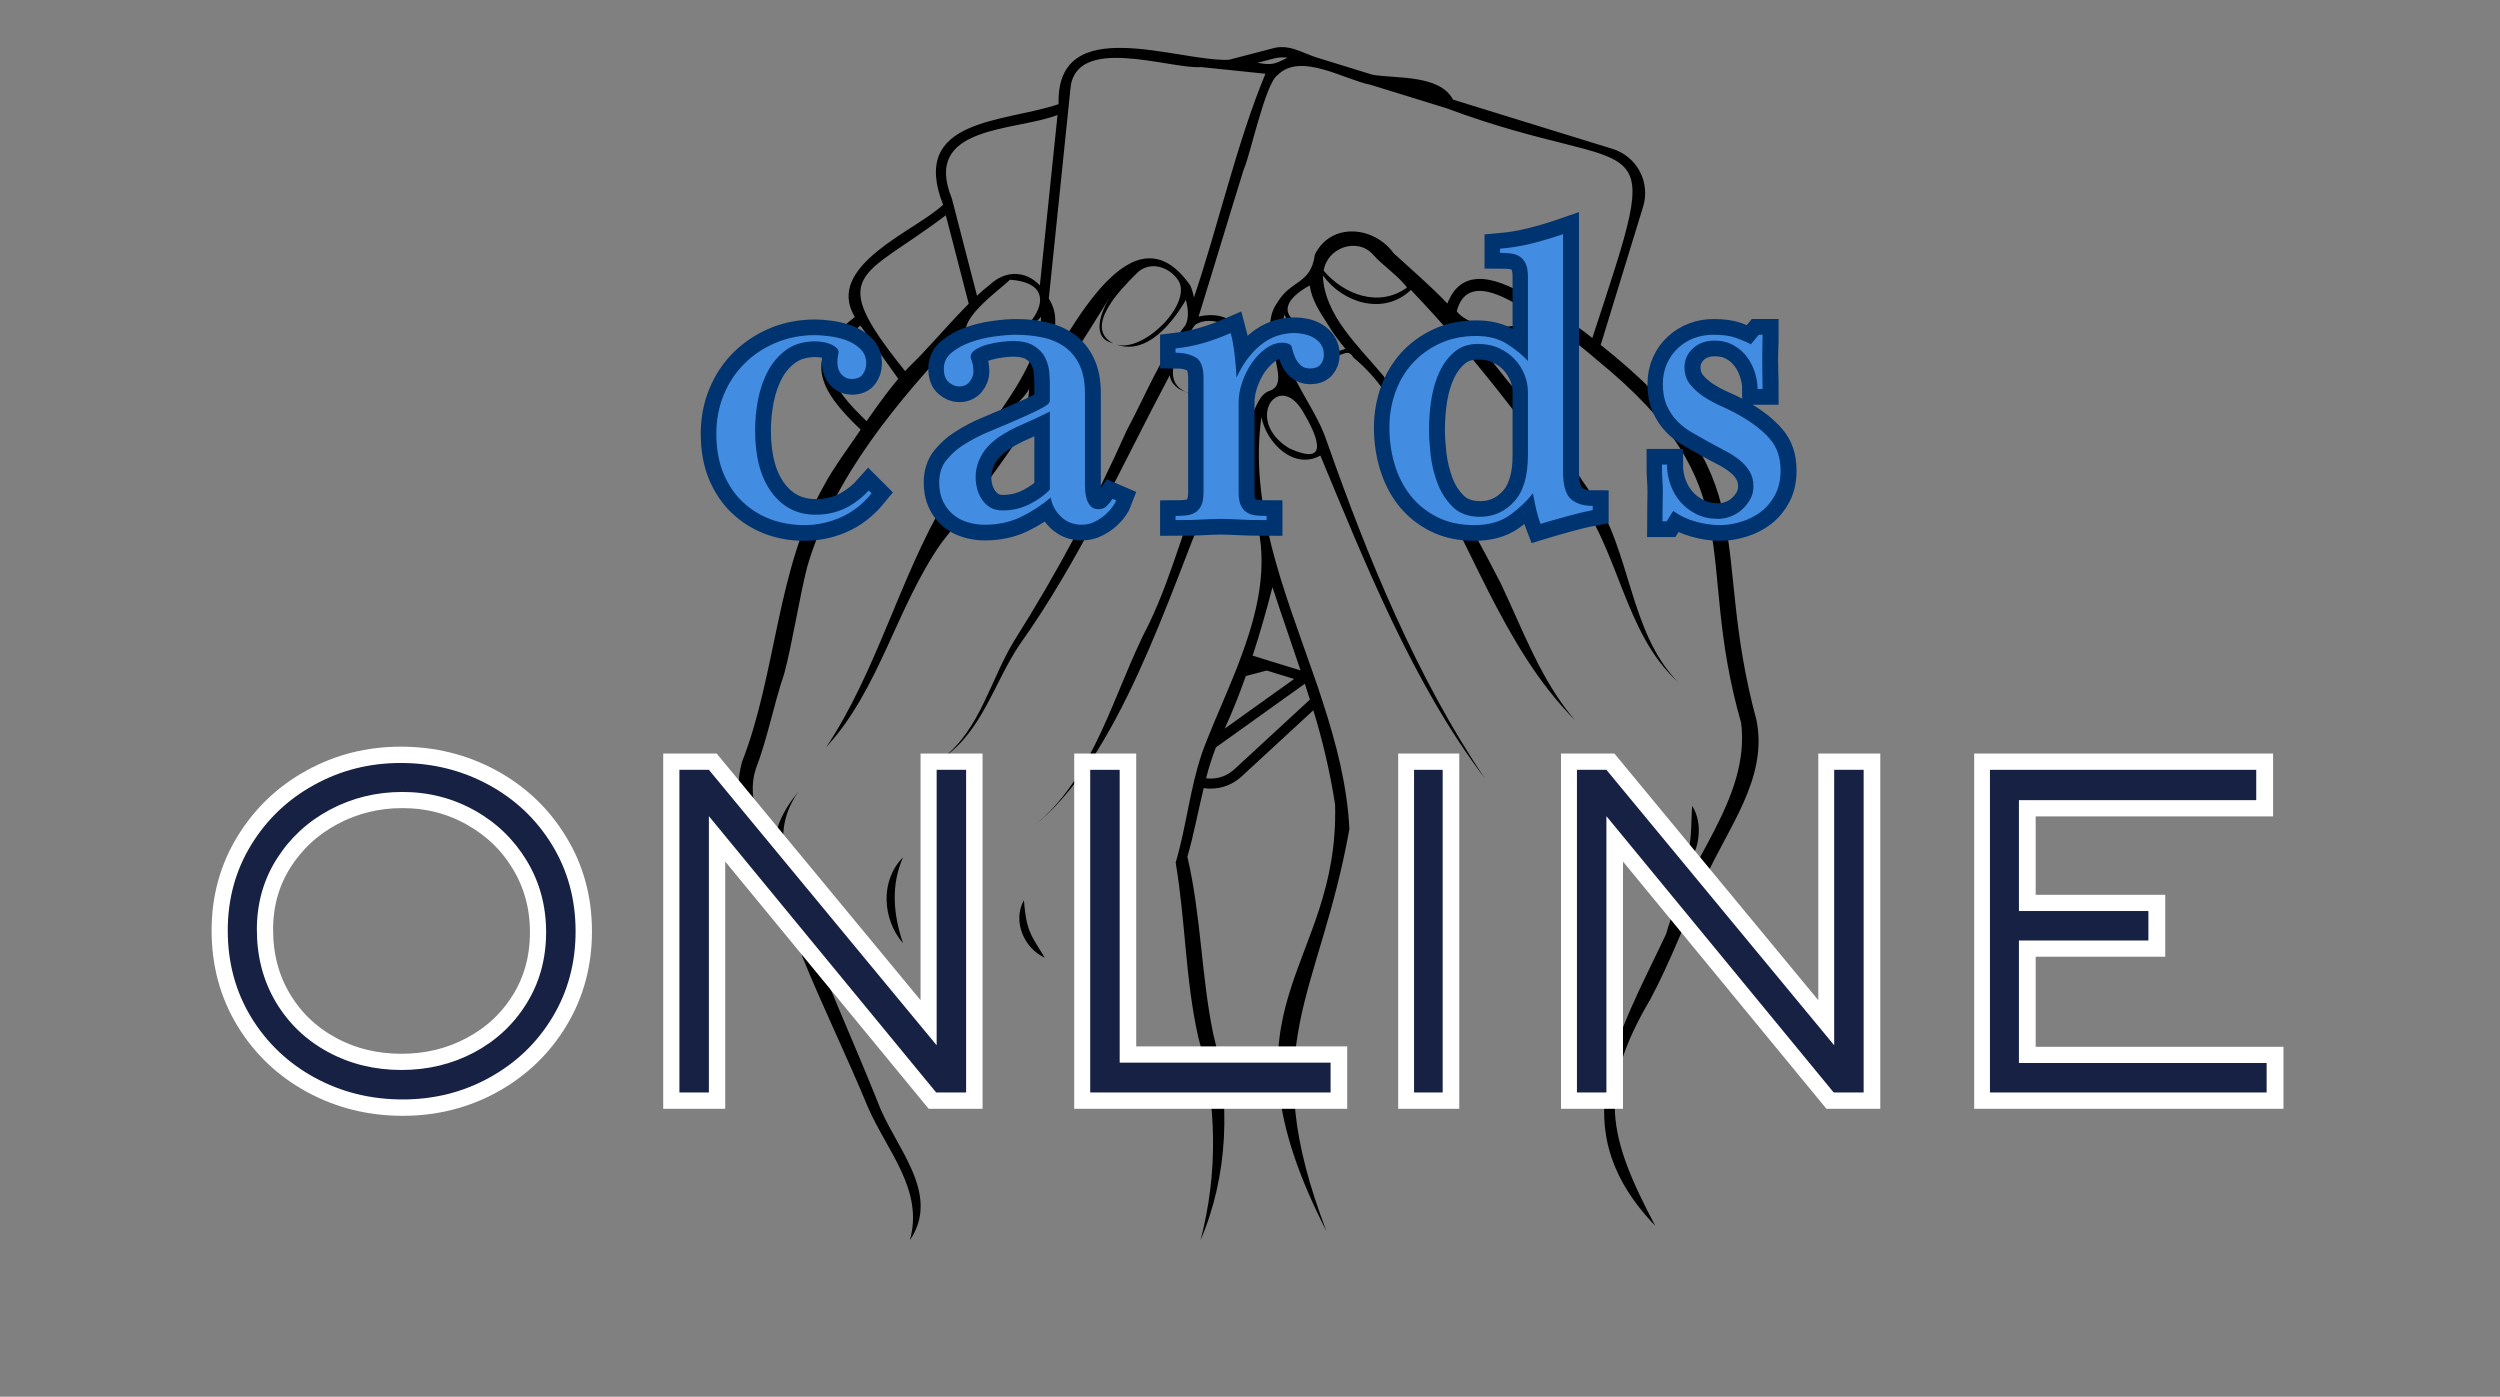 <svg xmlns="http://www.w3.org/2000/svg" xmlns:xlink="http://www.w3.org/1999/xlink" width="426" viewBox="0 0 319.5 178.5" height="238" preserveAspectRatio="xMidYMid meet"><rect x="0" y="0" width="319.5" height="178.5" fill="#808080" stroke="none"/><defs><g></g><clipPath id="cdfa84f025"><path d="M 94 6 L 225 6 L 225 158.492 L 94 158.492 Z M 94 6 " clip-rule="nonzero"></path></clipPath></defs><g clip-path="url(#cdfa84f025)"><path fill="#000000" d="M 217.91 112.316 C 220.746 105.902 225.984 99.496 224.48 92.047 C 218.285 69.152 226.215 61.273 204.57 44.078 L 209.996 26.395 C 210.109 26.027 210.184 25.648 210.223 25.266 C 210.262 24.879 210.262 24.496 210.223 24.109 C 210.188 23.727 210.113 23.348 210.004 22.977 C 209.891 22.605 209.746 22.25 209.566 21.91 C 209.387 21.566 209.172 21.246 208.93 20.949 C 208.688 20.648 208.418 20.375 208.121 20.129 C 207.824 19.883 207.504 19.668 207.168 19.48 C 206.828 19.297 206.473 19.148 206.105 19.035 C 206.105 19.035 185.699 12.746 185.699 12.734 C 183.996 9.496 178.371 10.07 175.406 9.551 L 168.152 7.312 C 166.301 6.695 164.613 5.539 162.461 6.234 L 157.043 7.645 C 150.445 7.902 134.949 1.445 135.289 13.309 C 128.418 15.668 116.156 15.066 120.527 26.164 C 117.07 29.48 105.297 33.938 109.25 40.52 C 102.383 45.707 104.617 49.816 109.996 54.906 C 108.508 57.125 106.527 59.746 105.281 62.098 C 99.203 72.812 99.258 86.039 94.828 97.379 C 92.355 106.285 100.715 113.871 102.551 122.301 C 105.199 128.809 108.266 135.059 110.938 141.539 C 113.406 147.172 118.082 152.074 116.281 158.508 C 120.359 152.477 114.293 146.531 112.211 140.93 C 108.93 132.703 105.207 124.711 102.234 116.344 C 102.914 117.512 103.625 118.668 104.395 119.793 C 101.926 113.664 97.539 107.578 102.031 101.18 C 100.18 103.434 98.582 106.289 99.047 109.316 C 97.316 106.027 95.367 102.078 96.574 98.32 C 98.117 94.293 98.852 90.129 100.219 86.109 C 101.266 82.199 102.16 76.375 103.152 72.477 C 106.551 60.793 114.812 51.195 122.922 42.48 C 123.18 43.383 124.082 43.918 124.898 44.207 C 120.414 42.094 127.23 37.543 129.074 35.746 C 137.871 36.363 129.469 45.586 124.898 44.207 C 127.988 45.633 131.102 42.641 133.047 40.488 C 132.801 48.746 123.859 55.984 120.84 63.906 C 114.91 74.008 112.066 85.762 105.59 95.484 C 112.426 88.066 114.547 77.613 120.297 69.406 C 128.176 59.418 135.125 48.855 141.809 38.039 C 140.746 39.797 139.336 43.168 142.25 43.871 C 138.41 41.824 143.273 36.926 145.18 35.016 C 146.805 33.246 149.453 34.023 150.633 35.906 C 152.344 38.891 146.086 45.152 142.602 44.012 C 146.492 45.461 149.785 41.367 151.559 38.32 C 151.82 39.344 151.992 40.543 151.512 41.539 C 148.344 45.566 146.426 50.477 144.004 54.988 C 139.844 64.328 135.035 73.316 129.574 81.953 C 126.605 86.844 125.25 93.156 120.594 96.801 C 125.496 93.441 127.098 87.152 130.301 82.391 C 137.969 71.637 143.32 59.551 149.504 47.941 C 149.598 49.008 150.512 49.777 151.488 50.051 C 147.961 48.469 151.18 43.578 152.723 41.531 C 154.738 40.113 158.5 41.777 158.742 44.156 C 158.371 47.672 155.402 51.617 151.5 50.043 C 154.375 51.629 157.633 49.695 158.68 46.797 C 159.23 51.164 156.105 54.957 154.715 58.922 C 151.688 65.695 150.062 73.004 146.855 79.688 C 142.262 88.477 140.023 99.273 131.949 105.703 C 142.969 97.09 149.324 76.164 154.691 63.262 C 155.293 65.52 158.262 65.832 160.145 65.121 C 162.266 71.246 160.98 77.395 158.812 83.379 C 158.633 83.891 158.438 84.406 158.238 84.926 C 158.184 85.062 158.133 85.207 158.078 85.344 C 157.879 85.844 157.68 86.344 157.477 86.836 C 156.41 89.453 155.266 92.02 154.266 94.531 C 154.234 94.602 154.211 94.668 154.184 94.738 C 153.965 95.27 153.77 95.805 153.582 96.344 C 152.062 100.852 151.605 105.691 150.25 110.242 C 151.508 117.645 151.484 125.207 153.141 132.57 C 154.352 136.801 154.98 141.117 155.027 145.516 C 155.078 149.914 154.543 154.242 153.426 158.5 C 156.953 150.285 157.316 140.777 155.055 132.156 C 153.508 124.672 153.508 116.973 151.746 109.496 C 152.582 106.609 153.121 103.641 153.832 100.723 C 154.039 100.754 154.242 100.773 154.449 100.785 L 154.699 100.785 C 155.438 100.789 156.148 100.656 156.836 100.387 C 157.52 100.121 158.133 99.738 158.676 99.234 L 167.844 90.773 C 169.059 94.715 169.984 98.723 170.625 102.801 C 171.188 124.012 154.648 128.312 169.52 157.344 C 160.375 133.434 168.539 127.719 172.453 105.949 C 172.18 100.414 170.777 95.016 169.031 89.664 L 168.59 88.32 C 168.52 88.117 168.449 87.91 168.383 87.699 C 168.207 87.203 168.035 86.703 167.863 86.199 C 164.094 75.352 159.629 64.609 161.211 53.293 C 161.828 56.566 165.332 60.109 168.742 58.219 C 174.387 71.781 180.566 87.391 189.773 99.484 C 181.047 86.582 174.77 71.203 169.594 56.488 C 167.812 51 162.668 46.52 164.148 40.203 C 165.277 42.754 167.547 46.203 170.805 45.508 C 171.75 45.277 172.352 44.613 172.969 45.695 C 176.934 48.961 178.957 53.012 180.797 57.703 C 187.957 68.941 191.859 82.559 201.316 92.074 C 196.941 87.016 194.648 80.551 191.812 74.586 C 187.227 65.676 182.004 56.566 176.824 48.066 C 173.734 44.348 169.215 40.293 169.066 35.195 C 171.648 38.773 176.883 40.344 180.309 37.055 C 187.953 45.023 194.738 53.926 201.191 62.902 C 206.941 70.164 207.52 80.906 214.426 87.133 C 208.184 80.801 208.406 70.121 203.484 63.254 C 201.652 60.691 199.992 58.02 198.512 55.234 C 194.414 51.074 190.57 46.184 187.062 41.289 C 189.859 42.727 194.633 43.559 196.824 40.75 C 199.383 42.242 201.777 43.969 204.004 45.93 C 224.336 62.461 216.324 70.738 222.516 92.379 C 223.723 102.203 215.41 110.168 212.941 119.34 C 206.73 132.508 199.422 144.031 211.539 156.656 C 205.484 145.188 204.078 139.301 210.918 127.699 C 213.566 122.762 215.5 117.395 217.91 112.316 Z M 159.211 86.395 L 161.883 85.695 L 165.391 86.773 L 156.594 93.066 L 156.527 93.113 C 157.52 90.914 158.414 88.676 159.215 86.395 Z M 157.789 98.281 C 156.855 99.145 155.758 99.551 154.488 99.496 C 154.367 99.496 154.25 99.48 154.133 99.465 C 154.465 98.164 154.871 96.887 155.348 95.633 C 155.367 95.59 155.395 95.543 155.41 95.496 L 155.457 95.469 L 166.758 87.383 C 166.98 88.059 167.199 88.734 167.406 89.41 Z M 166.211 85.68 L 164.25 85.078 L 161.902 84.355 L 160.316 83.859 L 160.09 83.793 C 161.035 80.902 161.867 77.969 162.621 75.035 C 163.777 78.594 165.031 82.125 166.211 85.68 Z M 204.898 66.277 C 204.707 65.895 204.508 65.52 204.305 65.145 C 204.742 65.473 205.121 65.68 204.902 66.277 Z M 162.785 7.48 C 163.355 7.332 163.934 7.297 164.52 7.371 C 162.977 8.188 162.504 8.367 160.703 8.02 Z M 113.172 50.457 C 112.328 51.57 111.531 52.695 110.746 53.828 C 106.168 49.352 103.828 46.219 109.965 41.617 L 114.797 48.414 C 114.227 49.098 113.691 49.766 113.172 50.457 Z M 117.867 45.188 C 117.152 45.977 116.371 46.641 115.676 47.43 C 105.402 34.641 110.074 35.715 120.875 27.512 C 121.445 29.699 123.203 36.512 123.801 38.812 C 121.754 40.875 119.828 43.113 117.867 45.184 Z M 132.895 36.477 C 131.039 34.5 128.395 34.57 126.504 36.391 C 125.93 36.828 125.383 37.297 124.863 37.797 C 124.086 34.762 122.391 28.312 121.648 25.371 C 117.809 15.98 129.68 16.816 135.152 14.695 C 134.871 17.34 133.203 33.48 132.895 36.473 Z M 123.555 61.719 C 123.66 61.535 123.766 61.355 123.867 61.18 C 123.969 61.352 123.684 61.543 123.555 61.719 Z M 124.738 60.184 L 124.582 59.953 C 125.637 58.18 126.746 56.309 127.883 54.59 C 128.52 56.715 125.684 58.359 124.738 60.184 Z M 131.41 50.887 C 130.711 52.062 129.949 53.199 129.133 54.297 C 128.309 52.438 130.824 51.238 131.539 49.648 C 131.539 49.633 131.41 50.879 131.41 50.883 Z M 152.586 38.016 C 152.488 37.504 152.344 37.004 152.145 36.523 C 144.711 25.809 136.801 42.496 132.988 48.27 C 133.578 45 136.18 41.551 134.035 38.148 C 134.52 33.629 136.348 15.641 136.789 11.465 C 137.285 4.281 149.48 8.859 153.5 8.574 C 155.516 8.77 159.68 9.219 161.723 9.426 C 158.137 18.004 155.59 29.18 152.586 38.012 Z M 155.961 63.941 C 154.207 62.082 156.469 59.531 157.066 57.582 C 158.711 53.223 159.492 56.113 159.254 59.129 C 159.641 62.758 161.195 66.684 155.961 63.938 Z M 166.488 52.551 C 168.246 55.5 170.195 59.789 164.734 57.277 C 158.973 53.746 163.336 47.301 166.488 52.547 Z M 169.695 41.465 C 170.355 42.562 171.105 43.598 171.941 44.566 C 168.895 45.949 166.559 43.016 165.07 40.699 C 163.48 38.992 165.922 37.27 167.379 36.484 C 167.68 38.449 168.711 39.902 169.695 41.461 Z M 169.164 34.598 C 169.609 31.656 173.465 30.258 175.496 32.562 C 176.492 33.738 179.059 35.562 179.805 36.758 C 176.242 39.328 171.801 37.691 169.164 34.598 Z M 195.957 40.898 C 193.203 42.27 188.078 42.137 186.172 39.797 C 187.406 34.902 192.562 38.027 195.375 39.855 C 195.672 40.109 196.816 40.465 195.957 40.898 Z M 203.496 43.199 C 203.453 43.168 203.418 43.137 203.379 43.105 C 201.434 41.492 198.641 39.887 196.453 38.59 C 193.105 36.465 187.344 33.25 185.113 38.477 C 185.113 38.434 185.113 38.391 185.113 38.344 C 185.082 38.5 185.039 38.652 184.977 38.797 C 182.906 36.602 180.32 34.398 178.105 32.359 C 175.594 28.898 170.133 28.348 168.043 32.527 C 167.512 36.41 165.02 35.676 163.227 38.695 C 160.371 42.617 165.527 49 162.176 49.973 C 160.32 50.652 160.27 54.16 158.777 54.02 C 161.867 49.305 160.602 38.734 153.18 40.457 C 154.828 35.191 157.332 26.824 158.957 21.621 C 159.742 20.008 161.719 10.566 163.285 9.594 C 166.18 6.625 171.879 10.211 175.141 10.832 L 184.852 13.832 C 210.629 23.426 213.031 14.113 203.496 43.207 Z M 203.496 43.199 " fill-opacity="1" fill-rule="nonzero"></path></g><path fill="#000000" d="M 203.617 107.605 C 203.574 109.895 204.453 112.102 203.945 114.332 C 205.184 113.008 204.684 110.816 204.289 109.223 C 204.129 108.656 203.906 108.117 203.617 107.605 Z M 203.617 107.605 " fill-opacity="1" fill-rule="nonzero"></path><path fill="#000000" d="M 216.254 102.988 C 216.09 105.445 216.289 108.094 215.258 110.387 C 216.492 109.738 216.934 108.168 217.07 106.875 C 217.207 105.582 216.992 104.133 216.254 102.988 Z M 216.254 102.988 " fill-opacity="1" fill-rule="nonzero"></path><path fill="#000000" d="M 115.406 120.543 C 114.172 116.898 113.82 113.172 115.406 109.57 C 112.453 112.527 112.762 117.492 115.406 120.543 Z M 115.406 120.543 " fill-opacity="1" fill-rule="nonzero"></path><path fill="#000000" d="M 130.855 115.055 C 129.375 117.715 130.855 121.172 133.52 122.398 C 132.832 121.219 132.039 120.172 131.562 118.926 C 131.09 117.68 130.984 116.418 130.855 115.055 Z M 130.855 115.055 " fill-opacity="1" fill-rule="nonzero"></path><path stroke-linecap="butt" transform="matrix(0.436, 0, 0, 0.436, 22.637, 22.44)" fill="none" stroke-linejoin="miter" d="M 158.07 75.661 C 158.07 71.574 158.796 67.757 160.257 64.209 C 161.726 60.669 163.769 57.604 166.377 55.033 C 168.993 52.47 172.049 50.445 175.553 48.966 C 179.083 47.497 182.928 46.762 187.094 46.762 C 188.071 46.762 189.415 46.869 191.127 47.084 C 192.838 47.29 194.496 47.676 196.091 48.249 C 197.677 48.814 199.066 49.647 200.24 50.767 C 201.414 51.86 202.005 53.303 202.005 55.095 C 202.005 56.233 201.674 57.282 201.02 58.232 C 200.383 59.173 199.281 59.639 197.731 59.639 C 196.593 59.639 195.616 59.19 194.801 58.294 C 193.985 57.38 193.573 56.189 193.573 54.737 C 193.573 54.083 193.636 53.456 193.752 52.855 C 193.878 52.237 193.931 51.878 193.931 51.78 C 193.931 51.305 193.707 50.866 193.25 50.463 C 192.811 50.041 192.238 49.701 191.548 49.414 C 190.849 49.118 190.114 48.912 189.335 48.787 C 188.555 48.67 187.811 48.608 187.094 48.608 C 183.824 48.608 181.064 49.387 178.814 50.946 C 176.565 52.497 174.737 54.54 173.348 57.067 C 171.968 59.603 170.974 62.416 170.355 65.526 C 169.755 68.617 169.459 71.7 169.459 74.791 C 169.459 82.462 171.063 88.484 174.271 92.874 C 177.497 97.238 181.807 99.416 187.211 99.416 C 189.164 99.416 190.956 99.201 192.587 98.762 C 194.227 98.305 195.67 97.704 196.924 96.97 C 198.197 96.226 199.326 95.455 200.303 94.631 C 201.279 93.815 202.095 93.045 202.749 92.301 L 203.618 93.17 C 200.993 96.36 197.964 98.708 194.532 100.222 C 191.109 101.719 187.56 102.463 183.895 102.463 C 180.311 102.463 176.96 101.88 173.85 100.697 C 170.768 99.505 168.035 97.776 165.66 95.5 C 163.294 93.206 161.43 90.41 160.077 87.104 C 158.742 83.797 158.07 79.98 158.07 75.661 Z M 244.982 48.491 C 244.166 48.491 243.055 48.572 241.666 48.733 C 240.286 48.894 238.924 49.163 237.571 49.54 C 236.236 49.898 235.071 50.382 234.076 51 C 233.099 51.619 232.607 52.326 232.607 53.124 C 232.607 53.303 232.75 53.778 233.028 54.558 C 233.324 55.319 233.476 56.314 233.476 57.551 C 233.476 58.527 233.108 59.477 232.365 60.418 C 231.63 61.35 230.573 61.816 229.202 61.816 C 228.207 61.816 227.221 61.413 226.244 60.597 C 225.268 59.782 224.775 58.438 224.775 56.565 C 224.775 54.692 225.554 53.124 227.114 51.869 C 228.664 50.597 230.537 49.567 232.732 48.787 C 234.936 48.016 237.248 47.47 239.659 47.147 C 242.069 46.807 244.13 46.636 245.851 46.636 C 248.62 46.636 251.245 46.905 253.736 47.443 C 256.228 47.98 258.387 48.912 260.224 50.221 C 262.052 51.52 263.504 53.276 264.552 55.481 C 265.627 57.676 266.165 60.445 266.165 63.796 L 266.165 90.598 C 266.165 91.261 266.21 91.996 266.291 92.812 C 266.371 93.627 266.524 94.407 266.766 95.142 C 267.007 95.858 267.393 96.486 267.93 97.023 C 268.468 97.561 269.23 97.83 270.206 97.83 C 271.183 97.83 271.99 97.48 272.626 96.79 C 273.28 96.091 273.818 95.41 274.239 94.756 L 275.341 95.231 C 275.189 95.652 274.839 96.253 274.302 97.023 C 273.764 97.803 273.065 98.583 272.205 99.353 C 271.353 100.133 270.323 100.823 269.131 101.414 C 267.948 102.032 266.64 102.346 265.179 102.346 C 262.814 102.346 260.807 101.566 259.176 100.016 C 257.545 98.457 256.523 96.584 256.129 94.398 C 253.261 96.763 250.269 98.69 247.159 100.16 C 244.077 101.62 240.609 102.346 236.764 102.346 C 234.972 102.346 233.279 102.095 231.684 101.593 C 230.107 101.118 228.7 100.375 227.472 99.353 C 226.253 98.341 225.277 97.059 224.542 95.5 C 223.798 93.95 223.431 92.104 223.431 89.971 C 223.431 87.283 224.157 85.061 225.617 83.304 C 227.087 81.557 228.601 80.186 230.16 79.218 C 232.607 77.578 235.376 76.136 238.467 74.881 C 241.576 73.609 244.686 72.273 247.786 70.875 C 248.682 70.481 249.623 70.06 250.6 69.621 C 251.577 69.164 252.455 68.734 253.226 68.34 C 254.005 67.918 254.632 67.524 255.107 67.166 C 255.609 66.789 255.86 66.404 255.86 66.001 L 255.86 60.866 C 255.86 60.051 255.797 58.94 255.681 57.551 C 255.564 56.153 255.17 54.791 254.516 53.456 C 253.88 52.093 252.804 50.929 251.29 49.952 C 249.776 48.984 247.67 48.491 244.982 48.491 Z M 255.86 69.173 C 253.503 70.392 250.941 71.592 248.145 72.784 C 245.376 73.967 242.974 75.248 240.949 76.646 C 238.575 78.277 236.836 80.123 235.716 82.175 C 234.623 84.2 234.076 86.279 234.076 88.385 C 234.076 89.622 234.229 90.813 234.551 91.943 C 234.892 93.081 235.385 94.12 236.048 95.052 C 236.702 95.993 237.517 96.746 238.494 97.328 C 239.471 97.901 240.654 98.188 242.051 98.188 C 244.901 98.188 247.553 97.561 250 96.306 C 252.455 95.034 254.408 93.618 255.86 92.068 Z M 311.211 92.812 C 311.211 94.425 311.418 95.688 311.812 96.611 C 312.233 97.507 312.798 98.197 313.514 98.699 C 314.249 99.174 315.109 99.479 316.086 99.595 C 317.081 99.712 318.183 99.774 319.402 99.774 L 319.402 101.002 C 317.448 101.002 315.853 100.984 314.617 100.939 C 313.407 100.903 312.349 100.859 311.453 100.823 C 310.557 100.778 309.697 100.742 308.882 100.697 C 308.066 100.661 307.125 100.644 306.077 100.644 C 304.921 100.644 303.953 100.661 303.174 100.697 C 302.394 100.742 301.561 100.778 300.665 100.823 C 299.768 100.859 298.702 100.903 297.465 100.939 C 296.256 100.984 294.67 101.002 292.716 101.002 L 292.716 99.774 C 293.953 99.774 295.055 99.712 296.032 99.595 C 297.008 99.479 297.869 99.174 298.604 98.699 C 299.338 98.197 299.912 97.507 300.306 96.611 C 300.727 95.688 300.933 94.425 300.933 92.812 L 300.933 59.37 C 300.933 56.198 300.154 54.172 298.604 53.276 C 297.044 52.38 295.082 51.932 292.716 51.932 L 292.716 50.705 C 295.566 50.364 298.317 49.808 300.96 49.029 C 303.631 48.249 306.274 47.299 308.882 46.161 C 309.366 47.954 309.742 50.059 310.02 52.47 C 310.315 54.88 310.504 57.138 310.584 59.253 C 312.376 55.266 314.724 52.085 317.61 49.719 C 320.522 47.344 323.846 46.161 327.592 46.161 C 328.407 46.161 329.321 46.26 330.343 46.457 C 331.373 46.654 332.323 47.004 333.184 47.506 C 334.035 48.007 334.743 48.661 335.298 49.477 C 335.881 50.292 336.168 51.314 336.168 52.524 C 336.168 53.662 335.836 54.62 335.182 55.391 C 334.546 56.171 333.524 56.565 332.135 56.565 C 330.997 56.565 330.083 56.242 329.384 55.606 C 328.685 54.943 328.148 54.19 327.771 53.33 C 327.413 52.479 327.153 51.699 326.992 51 C 326.83 50.301 326.678 49.88 326.517 49.719 C 325.854 49.217 325.038 48.966 324.061 48.966 C 322.35 48.966 320.719 49.549 319.16 50.705 C 317.61 51.843 316.239 53.267 315.038 54.979 C 313.864 56.69 312.932 58.572 312.233 60.624 C 311.552 62.658 311.211 64.567 311.211 66.359 Z M 396.035 29.638 C 396.035 28.078 395.829 26.833 395.408 25.901 C 395.014 24.96 394.449 24.252 393.705 23.777 C 392.971 23.275 392.11 22.971 391.134 22.854 C 390.166 22.729 389.055 22.675 387.818 22.675 L 387.818 21.447 C 390.847 21.187 393.929 20.668 397.057 19.888 C 400.202 19.117 403.293 18.194 406.322 17.146 L 406.322 86.682 C 406.322 90.67 407.066 93.358 408.562 94.756 C 410.077 96.145 412.227 96.844 415.014 96.844 L 415.014 98.072 C 412.882 98.466 410.408 99.057 407.577 99.837 C 404.763 100.608 402.146 101.369 399.718 102.104 C 399.297 101.047 398.894 99.747 398.517 98.188 C 398.159 96.638 397.818 94.962 397.505 93.17 C 395.632 95.545 393.338 97.686 390.632 99.595 C 387.943 101.504 384.476 102.463 380.228 102.463 C 376.169 102.463 372.576 101.701 369.475 100.16 C 366.366 98.609 363.767 96.53 361.67 93.914 C 359.6 91.288 358.032 88.242 356.975 84.774 C 355.926 81.306 355.398 77.659 355.398 73.833 C 355.398 70.329 355.962 66.942 357.1 63.671 C 358.256 60.409 359.932 57.551 362.118 55.095 C 364.332 52.649 367.002 50.696 370.129 49.235 C 373.275 47.765 376.85 47.031 380.855 47.031 C 384.44 47.031 387.46 47.801 389.915 49.36 C 392.361 50.893 394.404 52.559 396.035 54.352 Z M 367.02 74.549 C 367.02 76.521 367.181 78.958 367.495 81.844 C 367.835 84.729 368.516 87.534 369.529 90.24 C 370.55 92.928 372.029 95.231 373.982 97.149 C 375.954 99.057 378.615 100.016 381.967 100.016 C 385.865 100.016 389.189 98.547 391.913 95.616 C 394.664 92.668 396.035 88.143 396.035 82.023 L 396.035 63.438 C 396.035 61.798 395.713 60.149 395.049 58.474 C 394.395 56.798 393.445 55.293 392.218 53.957 C 390.999 52.604 389.476 51.502 387.639 50.642 C 385.811 49.764 383.705 49.325 381.339 49.325 C 378.642 49.325 376.402 50.068 374.61 51.538 C 372.818 53.016 371.348 54.934 370.192 57.309 C 369.054 59.674 368.238 62.381 367.737 65.409 C 367.262 68.411 367.02 71.467 367.02 74.549 Z M 464.837 46.636 C 464.837 48.195 464.81 49.468 464.747 50.463 C 464.711 51.439 464.684 52.497 464.684 53.635 C 464.684 54.764 464.711 56.135 464.747 57.73 C 464.81 59.316 464.837 60.938 464.837 62.569 L 463.34 62.569 C 463.34 61.01 463.071 59.397 462.534 57.73 C 462.014 56.054 461.252 54.531 460.231 53.151 C 459.218 51.762 457.91 50.615 456.324 49.719 C 454.729 48.823 452.874 48.375 450.759 48.375 C 448.134 48.375 446.001 49.145 444.361 50.705 C 442.748 52.237 441.942 54.074 441.942 56.198 C 441.942 58.151 442.488 59.827 443.591 61.225 C 444.684 62.596 446.046 63.823 447.686 64.899 C 449.317 65.956 451.109 66.915 453.062 67.766 C 455.034 68.626 456.835 69.54 458.475 70.517 C 462.14 72.65 464.989 74.899 467.014 77.274 C 469.066 79.621 470.097 82.677 470.097 86.449 C 470.097 89.218 469.559 91.602 468.484 93.618 C 467.426 95.608 466.046 97.265 464.326 98.583 C 462.614 99.873 460.697 100.841 458.564 101.477 C 456.449 102.14 454.379 102.463 452.345 102.463 C 449.971 102.463 447.56 102.113 445.114 101.414 C 442.659 100.742 440.499 99.703 438.626 98.314 L 436.655 101.36 L 435.463 101.36 C 435.463 99.568 435.481 98.063 435.517 96.844 C 435.562 95.608 435.579 94.308 435.579 92.928 C 435.579 91.539 435.526 90.231 435.427 89.012 C 435.347 87.785 435.311 86.342 435.311 84.711 L 436.807 84.711 C 436.807 86.763 437.148 88.743 437.82 90.661 C 438.519 92.57 439.513 94.263 440.813 95.742 C 442.121 97.211 443.698 98.403 445.535 99.299 C 447.381 100.195 449.442 100.644 451.718 100.644 C 452.955 100.644 454.182 100.419 455.392 99.98 C 456.629 99.523 457.731 98.869 458.708 98.009 C 459.684 97.158 460.491 96.154 461.127 95.025 C 461.79 93.869 462.122 92.552 462.122 91.082 C 462.122 89.362 461.727 87.883 460.948 86.629 C 460.195 85.347 459.182 84.227 457.901 83.25 C 456.647 82.274 455.267 81.396 453.752 80.616 C 452.238 79.845 450.741 79.048 449.263 78.223 C 447.551 77.256 445.858 76.297 444.182 75.356 C 442.515 74.424 441.037 73.304 439.764 72.014 C 438.51 70.696 437.488 69.164 436.718 67.408 C 435.956 65.651 435.579 63.554 435.579 61.099 C 435.579 58.895 435.992 56.888 436.807 55.095 C 437.623 53.303 438.716 51.78 440.096 50.525 C 441.485 49.253 443.062 48.285 444.818 47.622 C 446.566 46.968 448.42 46.636 450.374 46.636 C 453.143 46.636 455.365 46.95 457.041 47.568 C 458.708 48.187 460.168 48.823 461.396 49.477 L 463.735 46.636 Z M 464.837 46.636 " stroke="#003471" stroke-width="9.181" stroke-opacity="1" stroke-miterlimit="4"></path><g fill="#428ce2" fill-opacity="1"><g transform="translate(89.408, 66.468)"><g><path d="M 2.141 -11.047 C 2.141 -12.828 2.457 -14.488 3.094 -16.031 C 3.738 -17.582 4.629 -18.914 5.766 -20.031 C 6.898 -21.156 8.234 -22.035 9.766 -22.672 C 11.297 -23.316 12.969 -23.641 14.781 -23.641 C 15.207 -23.641 15.789 -23.594 16.531 -23.5 C 17.281 -23.414 18.004 -23.25 18.703 -23 C 19.398 -22.75 20.004 -22.383 20.516 -21.906 C 21.035 -21.426 21.297 -20.797 21.297 -20.016 C 21.297 -19.516 21.148 -19.055 20.859 -18.641 C 20.578 -18.234 20.098 -18.031 19.422 -18.031 C 18.922 -18.031 18.492 -18.223 18.141 -18.609 C 17.785 -19.004 17.609 -19.523 17.609 -20.172 C 17.609 -20.453 17.633 -20.723 17.688 -20.984 C 17.738 -21.254 17.766 -21.41 17.766 -21.453 C 17.766 -21.66 17.664 -21.852 17.469 -22.031 C 17.281 -22.207 17.035 -22.359 16.734 -22.484 C 16.43 -22.609 16.109 -22.695 15.766 -22.75 C 15.43 -22.812 15.102 -22.844 14.781 -22.844 C 13.352 -22.844 12.148 -22.504 11.172 -21.828 C 10.203 -21.148 9.41 -20.258 8.797 -19.156 C 8.191 -18.051 7.754 -16.82 7.484 -15.469 C 7.223 -14.125 7.094 -12.773 7.094 -11.422 C 7.094 -8.078 7.797 -5.453 9.203 -3.547 C 10.609 -1.641 12.484 -0.688 14.828 -0.688 C 15.68 -0.688 16.461 -0.785 17.172 -0.984 C 17.891 -1.18 18.523 -1.438 19.078 -1.75 C 19.629 -2.07 20.117 -2.41 20.547 -2.766 C 20.973 -3.129 21.328 -3.469 21.609 -3.781 L 21.984 -3.422 C 20.848 -2.023 19.531 -1 18.031 -0.344 C 16.539 0.312 14.992 0.641 13.391 0.641 C 11.828 0.641 10.367 0.383 9.016 -0.125 C 7.66 -0.645 6.469 -1.398 5.438 -2.391 C 4.406 -3.391 3.598 -4.609 3.016 -6.047 C 2.43 -7.492 2.141 -9.16 2.141 -11.047 Z M 2.141 -11.047 "></path></g></g></g><g fill="#428ce2" fill-opacity="1"><g transform="translate(117.796, 66.468)"><g><path d="M 11.625 -22.891 C 11.27 -22.891 10.789 -22.852 10.188 -22.781 C 9.582 -22.707 8.988 -22.594 8.406 -22.438 C 7.82 -22.281 7.316 -22.066 6.891 -21.797 C 6.461 -21.523 6.25 -21.211 6.25 -20.859 C 6.25 -20.785 6.305 -20.582 6.422 -20.25 C 6.547 -19.914 6.609 -19.477 6.609 -18.938 C 6.609 -18.508 6.445 -18.094 6.125 -17.688 C 5.812 -17.281 5.352 -17.078 4.75 -17.078 C 4.32 -17.078 3.895 -17.254 3.469 -17.609 C 3.039 -17.961 2.828 -18.551 2.828 -19.375 C 2.828 -20.188 3.164 -20.867 3.844 -21.422 C 4.52 -21.973 5.336 -22.414 6.297 -22.75 C 7.254 -23.094 8.258 -23.332 9.312 -23.469 C 10.363 -23.613 11.258 -23.688 12 -23.688 C 13.207 -23.688 14.352 -23.57 15.438 -23.344 C 16.531 -23.113 17.473 -22.711 18.266 -22.141 C 19.066 -21.578 19.695 -20.812 20.156 -19.844 C 20.625 -18.883 20.859 -17.676 20.859 -16.219 L 20.859 -4.531 C 20.859 -4.25 20.875 -3.93 20.906 -3.578 C 20.945 -3.223 21.02 -2.883 21.125 -2.562 C 21.238 -2.238 21.41 -1.961 21.641 -1.734 C 21.867 -1.504 22.195 -1.391 22.625 -1.391 C 23.051 -1.391 23.406 -1.539 23.688 -1.844 C 23.977 -2.145 24.211 -2.438 24.391 -2.719 L 24.859 -2.516 C 24.797 -2.328 24.645 -2.066 24.406 -1.734 C 24.176 -1.398 23.875 -1.062 23.5 -0.719 C 23.125 -0.383 22.676 -0.082 22.156 0.188 C 21.645 0.457 21.07 0.594 20.438 0.594 C 19.406 0.594 18.531 0.254 17.812 -0.422 C 17.102 -1.098 16.66 -1.914 16.484 -2.875 C 15.242 -1.844 13.945 -1.004 12.594 -0.359 C 11.238 0.273 9.727 0.594 8.062 0.594 C 7.281 0.594 6.539 0.484 5.844 0.266 C 5.145 0.055 4.531 -0.27 4 -0.719 C 3.469 -1.164 3.039 -1.727 2.719 -2.406 C 2.395 -3.082 2.234 -3.879 2.234 -4.797 C 2.234 -5.973 2.551 -6.941 3.188 -7.703 C 3.832 -8.473 4.492 -9.07 5.172 -9.5 C 6.242 -10.207 7.453 -10.836 8.797 -11.391 C 10.148 -11.941 11.504 -12.52 12.859 -13.125 C 13.254 -13.301 13.664 -13.488 14.094 -13.688 C 14.52 -13.883 14.898 -14.07 15.234 -14.25 C 15.566 -14.426 15.836 -14.594 16.047 -14.75 C 16.266 -14.914 16.375 -15.086 16.375 -15.266 L 16.375 -17.5 C 16.375 -17.852 16.348 -18.332 16.297 -18.938 C 16.242 -19.539 16.078 -20.133 15.797 -20.719 C 15.516 -21.312 15.039 -21.82 14.375 -22.25 C 13.719 -22.676 12.801 -22.891 11.625 -22.891 Z M 16.375 -13.875 C 15.344 -13.344 14.223 -12.816 13.016 -12.297 C 11.805 -11.785 10.758 -11.227 9.875 -10.625 C 8.844 -9.906 8.086 -9.102 7.609 -8.219 C 7.129 -7.332 6.891 -6.426 6.891 -5.5 C 6.891 -4.969 6.957 -4.453 7.094 -3.953 C 7.238 -3.453 7.453 -2.992 7.734 -2.578 C 8.016 -2.172 8.367 -1.844 8.797 -1.594 C 9.223 -1.352 9.742 -1.234 10.359 -1.234 C 11.598 -1.234 12.75 -1.504 13.812 -2.047 C 14.883 -2.598 15.738 -3.211 16.375 -3.891 Z M 16.375 -13.875 "></path></g></g></g><g fill="#428ce2" fill-opacity="1"><g transform="translate(148.531, 66.468)"><g><path d="M 9.766 -3.578 C 9.766 -2.867 9.852 -2.316 10.031 -1.922 C 10.207 -1.523 10.457 -1.219 10.781 -1 C 11.102 -0.789 11.477 -0.66 11.906 -0.609 C 12.332 -0.555 12.812 -0.531 13.344 -0.531 L 13.344 0 C 12.488 0 11.789 -0.004 11.25 -0.016 C 10.719 -0.035 10.254 -0.055 9.859 -0.078 C 9.473 -0.098 9.102 -0.113 8.75 -0.125 C 8.395 -0.145 7.988 -0.156 7.531 -0.156 C 7.031 -0.156 6.609 -0.145 6.266 -0.125 C 5.93 -0.113 5.566 -0.098 5.172 -0.078 C 4.785 -0.055 4.32 -0.035 3.781 -0.016 C 3.25 -0.004 2.555 0 1.703 0 L 1.703 -0.531 C 2.242 -0.531 2.723 -0.555 3.141 -0.609 C 3.566 -0.66 3.941 -0.789 4.266 -1 C 4.586 -1.219 4.836 -1.523 5.016 -1.922 C 5.191 -2.316 5.281 -2.867 5.281 -3.578 L 5.281 -18.141 C 5.281 -19.523 4.941 -20.41 4.266 -20.797 C 3.586 -21.191 2.734 -21.391 1.703 -21.391 L 1.703 -21.938 C 2.953 -22.07 4.156 -22.305 5.312 -22.641 C 6.469 -22.984 7.613 -23.406 8.75 -23.906 C 8.969 -23.125 9.133 -22.207 9.25 -21.156 C 9.375 -20.102 9.457 -19.117 9.5 -18.203 C 10.281 -19.941 11.301 -21.328 12.562 -22.359 C 13.82 -23.391 15.273 -23.906 16.922 -23.906 C 17.273 -23.906 17.672 -23.859 18.109 -23.766 C 18.555 -23.68 18.969 -23.531 19.344 -23.312 C 19.719 -23.102 20.031 -22.82 20.281 -22.469 C 20.531 -22.113 20.656 -21.664 20.656 -21.125 C 20.656 -20.633 20.508 -20.219 20.219 -19.875 C 19.938 -19.539 19.492 -19.375 18.891 -19.375 C 18.391 -19.375 17.988 -19.516 17.688 -19.797 C 17.383 -20.078 17.148 -20.406 16.984 -20.781 C 16.828 -21.156 16.711 -21.492 16.641 -21.797 C 16.578 -22.098 16.508 -22.285 16.438 -22.359 C 16.145 -22.566 15.789 -22.672 15.375 -22.672 C 14.625 -22.672 13.91 -22.422 13.234 -21.922 C 12.555 -21.43 11.957 -20.812 11.438 -20.062 C 10.926 -19.312 10.52 -18.492 10.219 -17.609 C 9.914 -16.723 9.766 -15.883 9.766 -15.094 Z M 9.766 -3.578 "></path></g></g></g><g fill="#428ce2" fill-opacity="1"><g transform="translate(175.425, 66.468)"><g><path d="M 19.844 -31.109 C 19.844 -31.785 19.754 -32.328 19.578 -32.734 C 19.398 -33.141 19.148 -33.445 18.828 -33.656 C 18.516 -33.875 18.145 -34.008 17.719 -34.062 C 17.289 -34.125 16.812 -34.156 16.281 -34.156 L 16.281 -34.688 C 17.594 -34.789 18.93 -35.008 20.297 -35.344 C 21.672 -35.688 23.016 -36.086 24.328 -36.547 L 24.328 -6.25 C 24.328 -4.5 24.656 -3.32 25.312 -2.719 C 25.977 -2.113 26.914 -1.812 28.125 -1.812 L 28.125 -1.281 C 27.195 -1.102 26.117 -0.844 24.891 -0.5 C 23.66 -0.164 22.516 0.16 21.453 0.484 C 21.273 0.016 21.102 -0.551 20.938 -1.219 C 20.781 -1.895 20.629 -2.629 20.484 -3.422 C 19.672 -2.391 18.676 -1.453 17.5 -0.609 C 16.32 0.223 14.812 0.641 12.969 0.641 C 11.188 0.641 9.617 0.301 8.266 -0.375 C 6.922 -1.051 5.789 -1.957 4.875 -3.094 C 3.969 -4.227 3.285 -5.551 2.828 -7.062 C 2.367 -8.582 2.141 -10.176 2.141 -11.844 C 2.141 -13.375 2.383 -14.848 2.875 -16.266 C 3.375 -17.691 4.102 -18.938 5.062 -20 C 6.031 -21.07 7.195 -21.926 8.562 -22.562 C 9.938 -23.207 11.492 -23.531 13.234 -23.531 C 14.797 -23.531 16.109 -23.191 17.172 -22.516 C 18.242 -21.836 19.133 -21.109 19.844 -20.328 Z M 7.203 -11.531 C 7.203 -10.676 7.27 -9.613 7.406 -8.344 C 7.551 -7.082 7.848 -5.863 8.297 -4.688 C 8.742 -3.52 9.395 -2.516 10.25 -1.672 C 11.102 -0.836 12.258 -0.422 13.719 -0.422 C 15.426 -0.422 16.875 -1.062 18.062 -2.344 C 19.25 -3.625 19.844 -5.598 19.844 -8.266 L 19.844 -16.375 C 19.844 -17.094 19.703 -17.816 19.422 -18.547 C 19.141 -19.273 18.727 -19.93 18.188 -20.516 C 17.656 -21.098 16.988 -21.578 16.188 -21.953 C 15.395 -22.328 14.484 -22.516 13.453 -22.516 C 12.273 -22.516 11.297 -22.191 10.516 -21.547 C 9.734 -20.91 9.094 -20.078 8.594 -19.047 C 8.094 -18.016 7.734 -16.836 7.516 -15.516 C 7.305 -14.203 7.203 -12.875 7.203 -11.531 Z M 7.203 -11.531 "></path></g></g></g><g fill="#428ce2" fill-opacity="1"><g transform="translate(209.949, 66.468)"><g><path d="M 15.312 -23.688 C 15.312 -23.008 15.301 -22.457 15.281 -22.031 C 15.27 -21.602 15.266 -21.145 15.266 -20.656 C 15.266 -20.156 15.27 -19.555 15.281 -18.859 C 15.301 -18.172 15.312 -17.469 15.312 -16.75 L 14.672 -16.75 C 14.672 -17.426 14.555 -18.129 14.328 -18.859 C 14.098 -19.586 13.758 -20.254 13.312 -20.859 C 12.863 -21.461 12.289 -21.957 11.594 -22.344 C 10.906 -22.738 10.098 -22.938 9.172 -22.938 C 8.035 -22.938 7.109 -22.598 6.391 -21.922 C 5.68 -21.254 5.328 -20.457 5.328 -19.531 C 5.328 -18.676 5.566 -17.945 6.047 -17.344 C 6.535 -16.738 7.133 -16.203 7.844 -15.734 C 8.551 -15.273 9.332 -14.859 10.188 -14.484 C 11.039 -14.109 11.828 -13.707 12.547 -13.281 C 14.141 -12.363 15.379 -11.383 16.266 -10.344 C 17.16 -9.312 17.609 -7.977 17.609 -6.344 C 17.609 -5.133 17.375 -4.094 16.906 -3.219 C 16.445 -2.352 15.844 -1.633 15.094 -1.062 C 14.352 -0.5 13.52 -0.078 12.594 0.203 C 11.664 0.492 10.758 0.641 9.875 0.641 C 8.844 0.641 7.789 0.488 6.719 0.188 C 5.656 -0.113 4.711 -0.566 3.891 -1.172 L 3.047 0.156 L 2.516 0.156 C 2.516 -0.625 2.52 -1.281 2.531 -1.812 C 2.551 -2.344 2.562 -2.91 2.562 -3.516 C 2.562 -4.117 2.539 -4.688 2.5 -5.219 C 2.469 -5.758 2.453 -6.383 2.453 -7.094 L 3.094 -7.094 C 3.094 -6.207 3.242 -5.344 3.547 -4.5 C 3.848 -3.664 4.281 -2.926 4.844 -2.281 C 5.414 -1.645 6.102 -1.129 6.906 -0.734 C 7.707 -0.348 8.609 -0.156 9.609 -0.156 C 10.141 -0.156 10.672 -0.254 11.203 -0.453 C 11.734 -0.648 12.211 -0.938 12.641 -1.312 C 13.066 -1.688 13.422 -2.117 13.703 -2.609 C 13.992 -3.109 14.141 -3.68 14.141 -4.328 C 14.141 -5.066 13.969 -5.711 13.625 -6.266 C 13.289 -6.816 12.848 -7.305 12.297 -7.734 C 11.742 -8.16 11.141 -8.539 10.484 -8.875 C 9.828 -9.219 9.176 -9.566 8.531 -9.922 C 7.789 -10.348 7.055 -10.766 6.328 -11.172 C 5.598 -11.586 4.957 -12.078 4.406 -12.641 C 3.852 -13.211 3.406 -13.879 3.062 -14.641 C 2.727 -15.41 2.562 -16.328 2.562 -17.391 C 2.562 -18.348 2.738 -19.219 3.094 -20 C 3.445 -20.789 3.926 -21.461 4.531 -22.016 C 5.133 -22.566 5.816 -22.984 6.578 -23.266 C 7.348 -23.547 8.16 -23.688 9.016 -23.688 C 10.223 -23.688 11.191 -23.551 11.922 -23.281 C 12.648 -23.02 13.281 -22.75 13.812 -22.469 L 14.828 -23.688 Z M 15.312 -23.688 "></path></g></g></g><path stroke-linecap="butt" transform="matrix(1.923, 0, 0, 1.923, 19.968, 93.478)" fill="none" stroke-linejoin="miter" d="M 16.385 24.465 C 14.258 24.465 12.305 23.979 10.529 23.01 C 8.753 22.039 7.347 20.702 6.311 18.995 C 5.277 17.284 4.759 15.364 4.759 13.233 C 4.759 11.142 5.277 9.248 6.311 7.552 C 7.347 5.851 8.743 4.516 10.501 3.547 C 12.258 2.576 14.172 2.092 16.245 2.092 C 18.358 2.092 20.3 2.572 22.07 3.533 C 23.846 4.492 25.258 5.829 26.302 7.539 C 27.351 9.244 27.877 11.16 27.877 13.288 C 27.877 15.401 27.361 17.309 26.331 19.009 C 25.305 20.706 23.913 22.039 22.155 23.01 C 20.402 23.979 18.48 24.465 16.385 24.465 Z M 16.3 22.502 C 18.047 22.502 19.654 22.114 21.121 21.336 C 22.592 20.557 23.76 19.474 24.622 18.083 C 25.483 16.691 25.916 15.11 25.916 13.344 C 25.916 11.601 25.489 10.02 24.636 8.6 C 23.783 7.18 22.627 6.062 21.164 5.248 C 19.707 4.427 18.104 4.016 16.356 4.016 C 14.631 4.016 13.028 4.41 11.549 5.199 C 10.072 5.985 8.891 7.074 8.006 8.466 C 7.126 9.858 6.685 11.428 6.685 13.176 C 6.685 14.962 7.105 16.563 7.949 17.983 C 8.798 19.403 9.956 20.511 11.421 21.307 C 12.888 22.104 14.516 22.502 16.3 22.502 Z M 36.734 23.999 L 34.773 23.999 L 34.773 2.547 L 36.734 2.547 L 51.875 20.864 L 51.875 2.547 L 53.836 2.547 L 53.836 23.999 L 51.846 23.999 L 36.734 5.634 Z M 78.071 23.999 L 62.087 23.999 L 62.087 2.547 L 64.048 2.547 L 64.048 22.01 L 78.071 22.01 Z M 85.516 23.999 L 83.618 23.999 L 83.618 2.547 L 85.516 2.547 Z M 96.398 23.999 L 94.438 23.999 L 94.438 2.547 L 96.398 2.547 L 111.538 20.864 L 111.538 2.547 L 113.498 2.547 L 113.498 23.999 L 111.509 23.999 L 96.398 5.634 Z M 140.292 23.999 L 121.898 23.999 L 121.898 2.547 L 139.603 2.547 L 139.603 4.565 L 123.824 4.565 L 123.824 11.938 L 132.435 11.938 L 132.435 13.893 L 123.824 13.893 L 123.824 22.039 L 140.292 22.039 Z M 140.292 23.999 " stroke="#ffffff" stroke-width="2.16" stroke-opacity="1" stroke-miterlimit="4"></path><g fill="#162144" fill-opacity="1"><g transform="translate(24.685, 139.618)"><g><path d="M 26.781 0.891 C 22.688 0.891 18.93 -0.039 15.516 -1.906 C 12.109 -3.77 9.406 -6.344 7.406 -9.625 C 5.414 -12.914 4.422 -16.609 4.422 -20.703 C 4.422 -24.723 5.414 -28.363 7.406 -31.625 C 9.406 -34.895 12.094 -37.457 15.469 -39.312 C 18.844 -41.176 22.523 -42.109 26.516 -42.109 C 30.566 -42.109 34.301 -41.188 37.719 -39.344 C 41.133 -37.5 43.848 -34.938 45.859 -31.656 C 47.867 -28.375 48.875 -24.688 48.875 -20.594 C 48.875 -16.531 47.883 -12.863 45.906 -9.594 C 43.938 -6.332 41.258 -3.77 37.875 -1.906 C 34.5 -0.039 30.801 0.891 26.781 0.891 Z M 26.625 -2.875 C 29.977 -2.875 33.066 -3.617 35.891 -5.109 C 38.711 -6.609 40.953 -8.695 42.609 -11.375 C 44.273 -14.051 45.109 -17.086 45.109 -20.484 C 45.109 -23.836 44.285 -26.879 42.641 -29.609 C 40.992 -32.336 38.77 -34.484 35.969 -36.047 C 33.164 -37.617 30.086 -38.406 26.734 -38.406 C 23.41 -38.406 20.328 -37.648 17.484 -36.141 C 14.648 -34.629 12.383 -32.535 10.688 -29.859 C 8.988 -27.18 8.141 -24.164 8.141 -20.812 C 8.141 -17.375 8.945 -14.289 10.562 -11.562 C 12.188 -8.832 14.41 -6.703 17.234 -5.172 C 20.055 -3.641 23.188 -2.875 26.625 -2.875 Z M 26.625 -2.875 "></path></g></g></g><g fill="#162144" fill-opacity="1"><g transform="translate(77.97, 139.618)"><g><path d="M 12.625 0 L 8.859 0 L 8.859 -41.234 L 12.625 -41.234 L 41.734 -6.031 L 41.734 -41.234 L 45.5 -41.234 L 45.5 0 L 41.672 0 L 12.625 -35.312 Z M 12.625 0 "></path></g></g></g><g fill="#162144" fill-opacity="1"><g transform="translate(132.251, 139.618)"><g><path d="M 37.797 0 L 7.078 0 L 7.078 -41.234 L 10.844 -41.234 L 10.844 -3.812 L 37.797 -3.812 Z M 37.797 0 "></path></g></g></g><g fill="#162144" fill-opacity="1"><g transform="translate(172.201, 139.618)"><g><path d="M 12.172 0 L 8.516 0 L 8.516 -41.234 L 12.172 -41.234 Z M 12.172 0 "></path></g></g></g><g fill="#162144" fill-opacity="1"><g transform="translate(192.674, 139.618)"><g><path d="M 12.625 0 L 8.859 0 L 8.859 -41.234 L 12.625 -41.234 L 41.734 -6.031 L 41.734 -41.234 L 45.5 -41.234 L 45.5 0 L 41.672 0 L 12.625 -35.312 Z M 12.625 0 "></path></g></g></g><g fill="#162144" fill-opacity="1"><g transform="translate(246.956, 139.618)"><g><path d="M 42.719 0 L 7.359 0 L 7.359 -41.234 L 41.391 -41.234 L 41.391 -37.359 L 11.062 -37.359 L 11.062 -23.188 L 27.609 -23.188 L 27.609 -19.422 L 11.062 -19.422 L 11.062 -3.766 L 42.719 -3.766 Z M 42.719 0 "></path></g></g></g></svg>